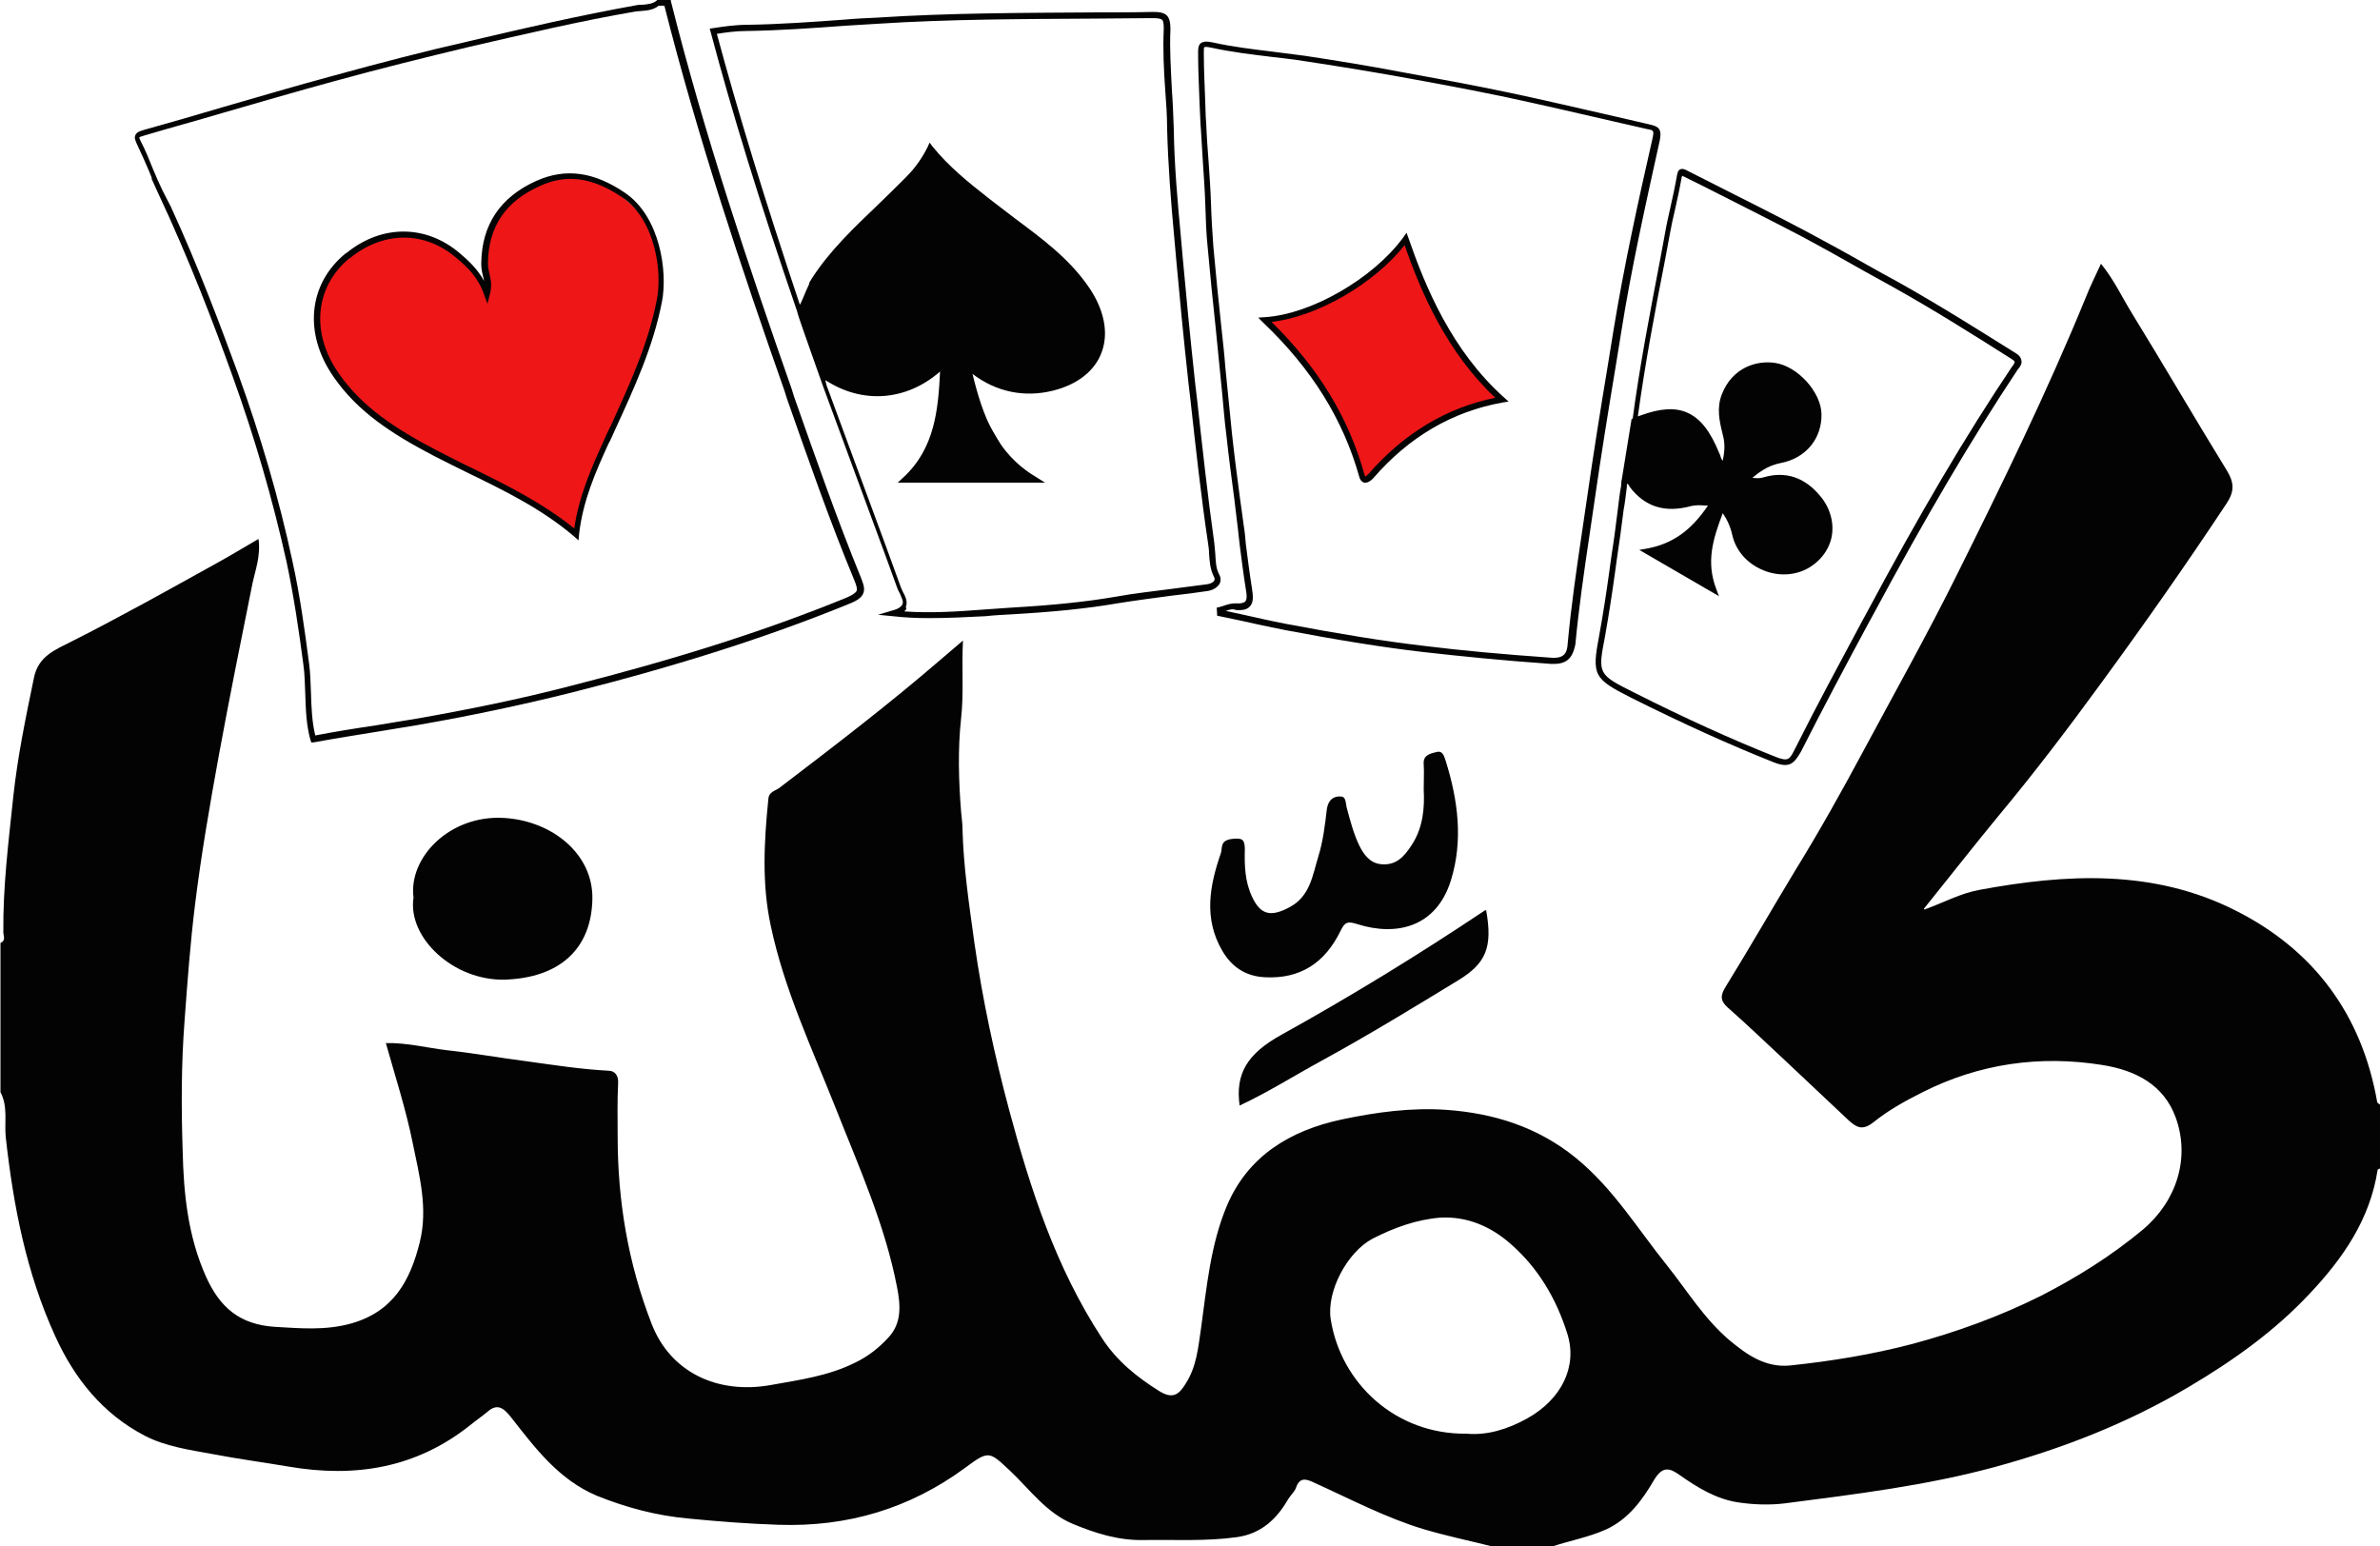 <?xml version="1.0" encoding="utf-8"?>
<!-- Generator: Adobe Illustrator 26.1.0, SVG Export Plug-In . SVG Version: 6.00 Build 0)  -->
<svg version="1.1" id="Layer_1" xmlns="http://www.w3.org/2000/svg" xmlns:xlink="http://www.w3.org/1999/xlink" x="0px" y="0px"
	 viewBox="0 0 499 324.2" style="enable-background:new 0 0 499 324.2;" xml:space="preserve">
<style type="text/css">
	.st0{fill:#030303;}
	.st1{fill:#EF1618;}
</style>
<g>
	<g>
		<path class="st0" d="M342.7,87.9l-2.1,13.2l0.9-0.2l1.7,1.8l2.1,1.8l2.3,1.1l3.9,0.5l3-0.3l4.7-0.5l-1.8,2.9l-3.8,4l-7.5,3.7
			l2.8,1.8l10.2,5.9l-0.8-3.5l-0.1-5.1l2.8-8.6l2.3,3.8l1.1,3.5l2.9,4.1c0,0,5.2,2.2,5.4,2.2c0.2,0,5.7-1.3,5.9-1.4
			c0.1-0.1,3.6-3.2,3.7-3.3s1.6-3.1,1.6-3.1l-0.8-4.2l-2.2-4l-3-2.5l-3.7-1.3l-5.8,0.7l-2.4-0.1l2.1-1.9l2.2-1.4l3.2-1.1l3.5-1.4
			l3-3l1.3-4.1l-0.3-3.1l-1.4-2.9l-3.6-3.6l-4.2-1.7h-3l-3.3,1.4l-2.2,1.9l-1.8,3.2l-0.4,4.2l1,5.4l-0.2,3.2l-0.3,1.6l-1.1-0.8
			l-1.4-3.3l-2.7-4.1l-1.4-1.3l-4.2-1.5l-3.9,0.4L342.7,87.9z"/>
	</g>
	<g>
		<path class="st1" d="M294.7,50.1c4.3,12.6,10,24.6,20.1,33.7c-11.1,2-20.1,7.6-27.4,16.1c-0.7,0.8-1.5,1.1-1.8-0.1
			C282,87.1,275.1,76.5,265.2,67C275.1,66.5,288.3,58.8,294.7,50.1z"/>
	</g>
	<g>
		<polygon class="st1" points="102.2,59.5 101.6,54.4 102.8,47.5 107.6,41.7 113.1,38.4 117.8,37.1 123.1,37.1 129.7,40.6 
			132.6,43.1 135.3,46 137.1,49.9 137.7,53.1 138.5,56.5 138.4,61.9 138,64.2 135.9,71.8 130.3,85.7 126.7,93.7 123.1,102.3 
			122,106 121.1,110.4 120.8,112.1 113,106.4 103.7,101.2 94.7,96.8 83.8,90.8 75.9,84.8 70.5,78.7 67.6,73.2 66.7,69.2 66.7,63 
			68.5,58.9 72.3,54.1 77.9,50.5 82.6,49.2 86.2,49.2 89.9,50 94.5,52.3 99.6,56.9 101.9,59.9 		"/>
	</g>
	<g>
		<g>
			<path class="st0" d="M498.4,231c-3.2-18.2-13.2-31.8-29.7-40.1c-17.2-8.7-35.5-7.7-53.8-4.3c-3.8,0.7-7.3,2.6-11.4,4.1
				c0,0,0,0,0,0c-0.1-0.1-0.1-0.1-0.1-0.2c5.4-6.7,10.4-13.1,15.5-19.3c7.6-9.1,14.8-18.6,21.8-28.2c9-12.3,17.7-24.7,26.1-37.4
				c1.8-2.7,1.6-4.5,0-7.1c-6.7-10.9-13.1-21.9-19.8-32.8c-2.1-3.4-3.8-7.1-6.5-10.4c-1.2,2.6-2.3,4.8-3.2,7.1
				c-8.1,19.8-17.5,39-27,58.1c-6.2,12.5-13.1,24.8-19.7,37.1c-4.5,8.4-9.2,16.8-14.2,24.9c-4.9,8.1-9.6,16.3-14.6,24.4
				c-1.1,1.8-1.2,2.9,0.5,4.4c4,3.5,7.8,7.2,11.7,10.8c4.6,4.3,9.1,8.6,13.7,12.9c1.6,1.4,2.8,2.1,5.1,0.3c3.1-2.5,6.7-4.5,10.3-6.3
				c11.9-6,24.6-7.8,37.7-5.7c6.9,1.1,12.9,4.1,15.4,11.1c3,8.4,0.2,17.4-6.9,23.4c-6.6,5.5-13.8,10-21.4,13.9
				c-8.6,4.3-17.7,7.6-27,10.1c-8.4,2.2-17,3.6-25.6,4.5c-5.1,0.5-9-2.2-12.7-5.3c-5.3-4.5-8.8-10.3-13.1-15.7
				c-6.2-7.7-11.3-16.2-19.2-22.6c-7.9-6.4-17.1-9.3-27.1-10c-7.4-0.5-14.7,0.5-21.8,2c-10.9,2.3-19.8,7.7-24.2,18.2
				c-3.4,8.1-4.2,17-5.4,25.7c-0.6,4-0.9,7.9-3.2,11.5c-1.4,2.3-2.7,3.3-5.5,1.6c-4.8-3-9-6.4-12.1-11.2
				c-9.6-14.7-14.9-31-19.4-47.7c-3.1-11.6-5.6-23.2-7.3-35.1c-1.1-8-2.3-15.9-2.5-23.9c0-1.2-0.2-2.5-0.3-3.7
				c-0.5-6.4-0.7-12.9,0-19.4c0.6-5.3,0.1-10.6,0.4-16.4c-2,1.7-3.4,2.9-4.8,4.1c-10.9,9.4-22.3,18.1-33.7,26.8
				c-0.8,0.6-2.2,0.8-2.3,2.3c-0.9,8.9-1.4,17.8,0.5,26.6c2.8,13.3,8.6,25.6,13.6,38.2c4.9,12.4,10.4,24.6,12.9,37.7
				c0.7,3.6,1,7.4-1.8,10.4c-2,2.2-4.3,4-7,5.3c-5.6,2.8-11.6,3.6-17.7,4.7c-11.2,2-21.1-2.7-25-12.9c-4.9-12.6-7.1-25.7-7.1-39.2
				c0-3.7-0.1-7.5,0.1-11.2c0.1-1.6-0.7-2.6-2-2.6c-5.8-0.3-11.5-1.2-17.3-2c-5.5-0.7-11-1.7-16.6-2.3c-4.2-0.5-8.4-1.6-12.8-1.5
				c2,7.1,4.2,13.9,5.6,20.8c1.4,6.9,3.3,13.8,1.5,21c-2,8-5.5,14.5-14.4,17c-5.4,1.5-10.6,1-16,0.7c-7.4-0.5-11.5-4.1-14.4-10.5
				c-3.8-8.5-4.7-17.4-4.9-26.4c-0.3-9.1-0.3-18.2,0.4-27.3c0.6-8.2,1.2-16.3,2.2-24.4c1.3-10.5,3.1-20.9,5-31.3
				c2.2-12,4.6-23.9,7-35.8c0.6-2.9,1.8-5.9,1.3-9.5c-3.1,1.8-5.9,3.5-8.8,5.1c-10.1,5.6-20.1,11.2-30.4,16.4c-3.3,1.7-7,3-7.9,7.7
				c-1.7,8.2-3.4,16.4-4.3,24.7c-1,9.5-2.2,19-2.1,28.6c0,0.7,0.6,1.7-0.6,2.2v31.3c1.6,3,0.8,6.3,1.1,9.4
				c1.6,14.4,4.3,28.5,10.4,41.8c4,8.8,9.9,16.2,18.7,20.8c4.4,2.3,9.5,3,14.4,3.9c5.2,1,10.5,1.7,15.8,2.6
				c14,2.4,26.8,0.3,38.1-8.7c1.1-0.9,2.4-1.8,3.5-2.7c2.1-1.9,3.4-1,5,1c5.1,6.5,10,13.1,18,16.5c6.2,2.5,12.6,4.2,19.3,4.8
				c6.2,0.6,12.5,1.1,18.8,1.3c14.5,0.5,27.5-3.4,39.1-11.9c5.1-3.8,5.1-3.5,9.6,0.7c4.1,3.9,7.5,8.7,13,11c4.8,2,9.6,3.5,14.8,3.4
				c6.5-0.1,13.1,0.3,19.6-0.6c5.1-0.7,8.4-3.8,10.8-8c0.5-0.8,1.3-1.5,1.6-2.3c0.8-2.4,2.2-1.9,3.9-1.1c7.5,3.4,14.9,7.3,22.8,9.7
				c4.7,1.4,9.5,2.4,14.3,3.6h12.9c3.7-1.2,7.5-1.9,11.1-3.5c4.8-2.2,7.7-6.3,10.1-10.4c1.8-3,3.3-2.5,5.4-1c3.7,2.6,7.6,5,12.2,5.7
				c3.3,0.5,6.7,0.6,9.9,0.2c14.7-1.9,29.5-3.7,43.9-7.6c14.3-3.9,27.9-9.2,40.7-16.8c9.3-5.5,18-11.7,25.3-19.5
				c7-7.4,12.7-15.6,14.3-26c0-0.1,0.3-0.2,0.5-0.3v-13.4C498.8,231.4,498.4,231.3,498.4,231L498.4,231z M320.2,297.4
				c-4.1,2.3-8.5,3.6-12.7,3.2c-14.9,0.2-26.4-10.6-28.5-24c-0.9-5.9,3.5-14.1,8.8-16.9c4.5-2.3,9.2-4,14.2-4.4
				c5.5-0.3,10.5,1.8,14.6,5.4c5.9,5.1,9.7,11.6,12,18.9C330.8,286.5,327.4,293.4,320.2,297.4L320.2,297.4z"/>
		</g>
		<g>
			<path class="st0" d="M65.3,155.7l-0.2-0.5c-0.9-3.2-1-6.6-1.1-9.8c-0.1-2-0.1-4.1-0.4-6.1c-0.9-6.9-2-14.3-3.5-21.4
				c-2.9-13.1-6.7-26.2-11.4-39.2c-3.8-10.6-9.1-24.5-15.5-38.1l-1.5-3.3l0.2,0.2c-0.2-0.5-0.4-1-0.6-1.5c-0.8-1.9-1.7-3.9-2.6-5.8
				c-0.3-0.7-0.6-1.3-0.3-1.9c0.3-0.6,0.9-0.8,1.6-1l0.3-0.1c5.4-1.5,10.9-3.1,16.3-4.7c7.6-2.2,15.4-4.5,23.2-6.6
				c9.8-2.7,19.4-5.2,28.7-7.3c11.4-2.7,23.2-5.4,34.9-7.5c0.4-0.1,0.9-0.1,1.3-0.1c1.1-0.1,2.2-0.2,3-0.9l0.2-0.2h2.7l0.1,0.5
				c7,27.9,16.3,55.5,25.3,81.2l0.5,1.6c4.4,12.5,8.9,25.4,14,37.9c0.5,1.3,0.9,2.3,0.5,3.3c-0.3,0.8-1.2,1.5-2.7,2.1
				c-17.1,7-36.2,13.1-58.4,18.7c-10.4,2.6-21.3,4.9-32.2,6.8c-2.8,0.5-5.7,0.9-8.5,1.4c-4.3,0.7-8.8,1.4-13.1,2.2L65.3,155.7z
				 M35.8,43.3c5.8,12.6,10.5,25.2,14.1,35c4.7,13,8.6,26.2,11.4,39.3c1.6,7.2,2.6,14.6,3.5,21.5c0.3,2.1,0.3,4.2,0.4,6.2
				c0.1,3.1,0.2,6,0.9,8.9c4.2-0.8,8.5-1.5,12.6-2.1c2.8-0.5,5.7-0.9,8.5-1.4c10.9-1.9,21.7-4.1,32.1-6.8
				c22.1-5.6,41.1-11.6,58.2-18.6c1.2-0.5,1.9-1,2.1-1.4c0.2-0.5-0.1-1.3-0.5-2.3c-5.2-12.5-9.7-25.5-14.1-38l-0.5-1.6
				c-9-25.6-18.2-53.1-25.2-80.8h-1.2c-1.1,0.9-2.4,1-3.6,1.1c-0.4,0-0.8,0.1-1.2,0.1c-11.7,2-23.5,4.8-34.8,7.4
				c-9.2,2.2-18.9,4.6-28.7,7.3c-7.7,2.1-15.6,4.4-23.2,6.6c-5.4,1.6-10.9,3.1-16.3,4.7l-0.3,0.1c-0.3,0.1-0.7,0.2-0.8,0.3
				c0,0,0,0,0,0c0,0,0,0.2,0.3,0.8c1,1.9,1.8,3.9,2.6,5.9c0.6,1.5,1.3,3,2,4.5L35.8,43.3L35.8,43.3z M121.3,113.3l-0.9-0.8
				c-6.8-5.8-14.6-9.6-22.2-13.3c-2.4-1.2-4.9-2.4-7.2-3.6c-9-4.7-16-9.3-21-16.5c-6.4-9.1-5.4-19.6,2.5-26l0.2-0.1
				c7.4-6,16.7-5.9,23.7,0.1c1.8,1.5,3.7,3.3,5.1,5.8c-0.1-0.4-0.2-0.9-0.3-1.3c-0.2-0.8-0.3-1.5-0.3-2.4c0.1-8.1,4-13.9,11.6-17.3
				c6.1-2.7,12-1.9,18.5,2.5c7.4,5,9,16.5,7.8,22.8c-1.8,9.4-5.8,18.1-9.7,26.6c-0.5,1.1-1,2.3-1.6,3.4c-2.5,5.5-5.3,11.7-6.1,18.9
				L121.3,113.3z M73.2,54.2c-7.2,6-8.1,15.7-2.1,24.2c4.9,7,11.8,11.5,20.6,16.1c2.4,1.2,4.8,2.5,7.2,3.6
				c7.3,3.6,14.8,7.3,21.5,12.7c1-6.9,3.7-12.9,6.1-18.2c0.5-1.1,1-2.3,1.6-3.4c3.8-8.4,7.8-17,9.6-26.3c1.2-5.9-0.3-16.8-7.2-21.5
				c-6.2-4.2-11.7-5-17.3-2.4c-7.2,3.2-10.8,8.5-10.9,16.2c0,0.7,0.1,1.3,0.3,2.1c0.3,1.3,0.6,2.7,0.1,4.4l-0.5,2l-0.7-1.9
				c-1.2-3.6-3.5-5.8-5.8-7.7c-6.6-5.7-15.3-5.7-22.3,0L73.2,54.2z"/>
		</g>
		<g>
			<path class="st0" d="M325.9,139.2c-0.2,0-0.4,0-0.7,0c-10.1-0.7-18.9-1.6-26.9-2.5c-8.6-1-17.8-2.5-28.9-4.6
				c-3.1-0.6-6.3-1.3-9.4-2c-1.4-0.3-2.8-0.6-4.3-0.9l-0.5-0.1l-0.1-1.7l0.5-0.1c0.3-0.1,0.7-0.2,1-0.3c0.8-0.3,1.6-0.5,2.5-0.5
				c1,0.1,1.7-0.1,2-0.4c0.4-0.5,0.3-1.5,0.1-2.6c-0.5-3.1-0.9-6.3-1.3-9.4c-0.1-1.2-0.3-2.4-0.4-3.6c-0.2-1.9-0.5-3.8-0.7-5.8
				c-0.6-4.5-1.2-9.1-1.7-13.7c-0.4-3-0.6-6.1-0.9-9c-0.2-1.7-0.3-3.3-0.5-5c-0.3-2.7-0.5-5.4-0.8-8.1c-0.6-5.6-1.2-11.4-1.7-17.1
				c-0.3-2.8-0.4-5.8-0.5-9.1c-0.1-2.9-0.3-5.8-0.5-8.7c-0.1-2.2-0.3-4.4-0.4-6.6l0,0l-0.1-1.4c-0.1-1.5-0.1-3-0.2-4.4
				c-0.1-3.3-0.3-6.7-0.3-10.1l0-0.4c0-0.8,0-1.5,0.5-2c0.5-0.4,1.2-0.5,2.6-0.2c4,0.9,8.2,1.4,12.3,1.9c2.3,0.3,4.7,0.6,7,0.9
				c6.6,1,13.4,2.1,20.2,3.4c7.2,1.3,14.9,2.7,22.5,4.3c7.6,1.6,15.2,3.4,22.7,5.1l6.9,1.6c1.7,0.4,2.6,0.8,2.1,3.3
				c-3,13.6-6,27-8.1,40.3l-1.1,6.8c-1.6,9.6-3.2,19.5-4.6,29.3c-0.3,2.3-0.7,4.5-1,6.8c-1.1,7.4-2.2,15-2.9,22.5
				C329.9,137,329.2,139.2,325.9,139.2z M257,128.1c1.1,0.2,2.2,0.5,3.3,0.7c3.1,0.7,6.2,1.4,9.3,2c11.1,2.1,20.3,3.6,28.8,4.6
				c8,1,16.8,1.8,26.8,2.5c2.7,0.2,3.4-0.9,3.5-3.1c0.7-7.6,1.8-15.2,2.9-22.6c0.3-2.3,0.7-4.5,1-6.8c1.4-9.8,3-19.8,4.6-29.4
				l1.1-6.8c2.2-13.4,5.1-26.7,8.2-40.3c0.3-1.5,0.2-1.6-1-1.8l-7-1.6c-7.4-1.7-15.1-3.5-22.6-5.1c-7.6-1.6-15.2-3-22.4-4.3
				c-6.7-1.2-13.5-2.3-20.1-3.3c-2.3-0.4-4.7-0.6-7-0.9c-4.1-0.5-8.3-1-12.4-1.9c-1.3-0.3-1.5-0.1-1.5-0.1c-0.1,0.1-0.1,0.6-0.1,1
				l0,0.5c0,3.4,0.2,6.8,0.3,10.1c0,1,0.1,2,0.1,3l0,0l0.1,1.4c0.1,2.7,0.3,5.4,0.5,8c0.2,2.9,0.4,5.8,0.5,8.7
				c0.1,3.3,0.3,6.3,0.5,9.1c0.5,5.7,1.1,11.5,1.7,17.1c0.3,2.7,0.6,5.4,0.8,8.1c0.2,1.7,0.3,3.3,0.5,5c0.3,3,0.6,6,0.9,9
				c0.5,4.6,1.1,9.2,1.7,13.7c0.3,1.9,0.5,3.8,0.8,5.8c0.2,1.2,0.3,2.4,0.4,3.6c0.4,3.1,0.8,6.3,1.3,9.4c0.2,1.4,0.4,2.8-0.4,3.7
				c-0.6,0.7-1.5,0.9-3,0.8C258.5,127.6,257.8,127.8,257,128.1C257,128.1,257,128.1,257,128.1z M286.3,101.2c-0.1,0-0.2,0-0.3,0
				c-0.3-0.1-0.8-0.4-1-1.2c-3.4-12.1-10-22.7-20.2-32.4l-1-1l1.4-0.1c9.7-0.6,22.7-8.1,29-16.7l0.7-1l0.4,1.1
				c3.6,10.4,9.1,23.6,20,33.4l1,0.9l-1.3,0.2c-10.5,1.9-19.6,7.2-27.1,15.9C287.3,100.9,286.8,101.2,286.3,101.2z M266.6,67.5
				c9.8,9.6,16.2,20.1,19.5,32.1c0.1,0.3,0.2,0.3,0.2,0.3c0,0,0.2-0.1,0.6-0.5c7.4-8.5,16.3-13.9,26.6-16c-10.1-9.5-15.5-21.9-19-32
				C288.1,59.5,276.2,66.4,266.6,67.5z"/>
		</g>
		<g>
			<path class="st0" d="M194.8,129.6c-2.5,0-5-0.1-7.6-0.4l-3.1-0.3l3-0.9c1.2-0.3,1.9-0.8,2.1-1.3c0.3-0.6-0.2-1.4-0.5-2.2
				c-0.2-0.4-0.4-0.7-0.5-1c-3.5-9.7-7.2-19.5-10.7-29.1c-1.6-4.4-3.3-8.9-4.9-13.3c0-0.1-4.9-13.7-5.4-15.5l0-0.1
				C159.2,42.2,153.6,24,149,6.7l-0.2-0.7l0.7-0.1c2-0.3,4.6-0.7,7.1-0.7c6.9-0.1,13.8-0.6,20.6-1.1c2.2-0.2,4.4-0.3,6.6-0.4
				c15.3-1,30.8-1,45.8-1.1c4,0,8.1,0,12.1-0.1c1.3,0,2.3,0.1,3,0.8c0.5,0.6,0.7,1.4,0.7,2.8c-0.2,4.2,0.1,8.5,0.3,12.7
				c0.2,2.7,0.3,5.5,0.4,8.2c0.1,7.6,0.8,15.3,1.5,22.8l0.4,4.5c0.7,7.7,1.5,16.1,2.6,26.2l0.4,3.4c1.1,9.9,2.2,20.1,3.6,30
				c0.1,0.7,0.1,1.5,0.2,2.2c0.1,1.5,0.1,3,0.8,4.3c0.5,0.9,0.3,1.6,0.1,2c-0.4,0.7-1.3,1.3-2.4,1.5c-2.6,0.4-5.1,0.7-7.7,1
				c-3.7,0.5-7.6,1-11.3,1.6c-6.4,1.1-13.4,1.8-22.1,2.3c-1.9,0.1-3.8,0.2-5.6,0.4C202.6,129.4,198.8,129.6,194.8,129.6z
				 M189.6,128.2c5.8,0.4,11.4,0,16.7-0.4c1.9-0.1,3.8-0.3,5.7-0.4c8.7-0.5,15.6-1.2,22-2.3c3.8-0.7,7.7-1.1,11.4-1.6
				c2.6-0.3,5.1-0.7,7.7-1c0.7-0.1,1.3-0.4,1.5-0.8c0-0.1,0.2-0.3-0.1-0.8c-0.8-1.6-0.9-3.3-1-4.8c0-0.7-0.1-1.4-0.2-2.1
				c-1.5-10-2.6-20.2-3.7-30.1l-0.4-3.4c-1.1-10.1-1.9-18.4-2.6-26.2l-0.4-4.5c-0.7-7.5-1.3-15.2-1.5-22.9c0-2.7-0.2-5.5-0.4-8.1
				c-0.3-4.2-0.5-8.5-0.3-12.8c0-1-0.1-1.6-0.3-1.8c-0.3-0.3-0.9-0.4-2.1-0.4c-4,0-8.1,0.1-12.1,0.1c-15,0.1-30.5,0.1-45.8,1.1
				c-2.2,0.1-4.4,0.3-6.5,0.4c-6.8,0.5-13.8,1-20.7,1.1c-2.1,0-4.4,0.3-6.2,0.6c4.5,16.7,9.9,34.3,17.4,56.8c0.4-0.7,0.7-1.5,1-2.2
				c0.3-0.8,0.7-1.5,1-2.3h-0.1l0.6-1c3.8-5.9,8.9-10.7,13.8-15.4c2-1.9,4-3.9,6-5.9c2-2,3.4-4.1,4.5-6.3l0.4-0.9l0.6,0.8
				c3.4,4.2,7.6,7.6,11.7,10.8l0.9,0.7c1.6,1.2,3.1,2.4,4.7,3.6c5.5,4.1,11.1,8.2,15.2,14c3.5,4.9,4.5,9.9,3,14
				c-1.4,3.9-5,6.8-10.2,8.1c-6,1.5-11.9,0.3-16.9-3.5c2.1,8.6,4.9,16.6,13.3,21.6l1.9,1.2h-30.9l1.2-1.1c6.6-6.1,7.3-14.2,7.7-22.2
				c-7.1,6.2-16.4,6.9-24.2,1.7c0.2,0.6,0.4,1,0.4,1.2c1.6,4.4,3.3,8.9,4.9,13.3c3.5,9.5,7.2,19.4,10.7,29.1
				c0.1,0.3,0.3,0.6,0.4,0.9c0.5,0.9,1.1,2.1,0.6,3.2C190.2,127.6,189.9,127.9,189.6,128.2z M191.7,99.9h23.4
				c-8-5.7-10.6-14.5-12.5-23l-0.4-1.9l1.5,1.3c5,4.5,11.1,6.1,17.2,4.5c4.7-1.2,8-3.8,9.3-7.3c1.4-3.7,0.3-8.3-2.9-12.8
				c-4-5.6-9.5-9.7-14.9-13.7c-1.6-1.2-3.2-2.4-4.8-3.6l-0.9-0.7c-3.9-3.1-8-6.3-11.3-10.2c-1.1,2.1-2.5,3.9-4.3,5.8c-2,2-4,4-6,5.9
				c-4.7,4.5-9.5,9.1-13.2,14.7l-0.3,0.5c-0.6,0.9-1,2-1.5,3c-0.5,1-0.9,2.1-1.6,3.3c0,0,0,0,0,0c0.4,0.8,1,2.4,2.2,5.5
				c1,2.8,2.3,6.1,2.6,6.9c7.9,5.7,17.5,4.9,24.6-2l1.1-1.1l-0.1,1.6C198.4,84.7,198.1,93.2,191.7,99.9z"/>
		</g>
		<g>
			<path class="st0" d="M374.3,160.4c-0.7,0-1.5-0.2-2.5-0.6c-9.3-3.7-19-8.1-29.8-13.5c-7.9-4-8.3-4.7-6.7-13.1
				c0.8-4.4,1.5-8.9,2.1-13.3l0.5-3.6c0.5-3.1,0.9-6.3,1.3-9.5c0.2-1.7,0.4-3.4,0.7-5c0-0.1,0-0.1,0-0.2c0-0.3,0-1.1,0.9-1.4
				c1-0.3,1.6,0.5,1.9,0.9c3,3.9,6.6,5,11.6,3.6c1-0.3,2.1-0.2,3.3-0.1c0.5,0,1.1,0.1,1.7,0.1h1.1l-0.6,1
				c-3.5,5.6-7.4,8.8-12.5,10.2l10.9,6.3c-1.6-5.7,0.1-10.7,2.3-16.1l0.4-0.9l0.7,0.8c1.5,1.6,2.4,3.5,3,5.9c0.6,2.7,2.5,5,5.2,6.2
				c2.8,1.3,5.9,1.3,8.4,0.1c2.5-1.2,4.2-3.3,4.8-5.8c0.6-2.5-0.1-5.2-2-7.4c-3.1-3.8-6.6-5-10.8-3.7c-0.8,0.2-1.6,0.2-2.6,0.1
				c-0.5,0-1-0.1-1.6-0.1h-1.5l1.1-1.1c2.7-2.7,5-4,7.6-4.5c4.6-0.8,7.6-4.5,7.5-9c-0.1-4.1-4.5-9-8.6-9.5c-3.3-0.5-7.9,0.8-9.8,5.9
				c-0.9,2.4-0.4,4.9,0.2,7.3c0.1,0.4,0.2,0.9,0.3,1.3c0.4,2.1,0.1,3.8-0.3,5.6l-0.2,0.9l-0.6-0.1c-1.4-0.3-1.8-1.4-2-2.2
				c0-0.1-0.1-0.3-0.1-0.4c-1.7-4.3-3.7-6.8-6.1-7.9c-2.4-1-5.5-0.7-9.6,1l-0.9,0.4v-0.4c-0.1,0-0.1,0-0.2,0l-0.6-0.1l0.1-0.6
				c1.5-11.3,3.7-22.6,5.8-33.6l1-5.4c0.3-1.8,0.7-3.5,1.1-5.3c0.5-2.2,1-4.5,1.4-6.8c0.1-0.5,0.2-1.1,0.7-1.3
				c0.5-0.2,0.9,0,1.3,0.2l0.2,0.1c2.5,1.3,5,2.5,7.5,3.8c5.6,2.8,11.5,5.8,17.2,8.8c4.3,2.3,8.7,4.7,12.9,7.1
				c2.1,1.2,4.3,2.4,6.5,3.6c8.4,4.7,16.5,9.8,24.8,15c0.7,0.4,1,0.9,1.1,1.4c0.2,0.7-0.2,1.3-0.6,1.8l-0.1,0.1
				c-9.7,14.6-19.2,30.7-30.7,52.1l-0.5,0.9c-4.8,8.9-9.7,18.1-14.3,27.2C376.5,159.5,375.7,160.4,374.3,160.4z M341.1,101.5
				c0,0,0,0.1,0,0.1c0,0.1,0,0.3,0,0.4c-0.2,1.7-0.4,3.4-0.7,5c-0.4,3.2-0.8,6.3-1.3,9.5l-0.5,3.6c-0.6,4.4-1.3,8.9-2.1,13.4
				c-1.5,7.8-1.5,7.9,6.1,11.7c10.7,5.4,20.4,9.8,29.7,13.5c2.6,1,2.9,0.6,4-1.6c4.6-9.2,9.6-18.4,14.3-27.2l0.5-0.9
				c11.5-21.5,21-37.6,30.8-52.2l0.1-0.1c0.2-0.3,0.4-0.6,0.4-0.8c0-0.2-0.3-0.4-0.6-0.6c-8.2-5.2-16.3-10.3-24.7-15
				c-2.2-1.2-4.3-2.4-6.5-3.6c-4.2-2.4-8.5-4.8-12.8-7.1c-5.7-3-11.5-5.9-17.2-8.8c-2.5-1.3-5-2.5-7.6-3.8l-0.2-0.1
				c0,0-0.1,0-0.1-0.1c0,0.1,0,0.2-0.1,0.3c-0.4,2.3-0.9,4.6-1.4,6.8c-0.4,1.7-0.8,3.5-1.1,5.2l-1,5.4c-2.1,10.7-4.2,21.8-5.7,32.8
				l0.6-0.2v0c4.1-1.5,7.2-1.7,9.7-0.6c2.8,1.2,4.9,3.9,6.8,8.6c0.1,0.1,0.1,0.3,0.2,0.5c0.1,0.4,0.3,0.8,0.5,1
				c0.3-1.5,0.5-2.9,0.2-4.6c-0.1-0.4-0.2-0.9-0.3-1.3c-0.6-2.4-1.2-5.2-0.1-8c2.2-5.7,7.4-7.2,11.2-6.6c4.7,0.7,9.6,6.1,9.7,10.7
				c0.1,5.2-3.3,9.3-8.6,10.3c-2,0.4-3.8,1.3-5.9,3.1c0,0,0.1,0,0.1,0c0.9,0.1,1.6,0.1,2.2-0.1c4.7-1.4,8.8,0,12.1,4.1
				c2,2.5,2.8,5.6,2.2,8.5c-0.6,2.8-2.6,5.3-5.4,6.7c-2.9,1.4-6.4,1.4-9.5-0.1c-3-1.4-5.2-4-5.9-7.1c-0.4-1.8-1.1-3.3-2-4.6
				c-2.1,5.5-3.5,10.2-1.4,15.8l0.6,1.6l-16.7-9.7l1.7-0.3c5.3-1,9.2-3.8,12.7-9c-0.2,0-0.4,0-0.6,0c-1.1-0.1-2-0.1-2.9,0.1
				c-5.5,1.5-9.7,0.2-12.9-4C341.4,101.5,341.3,101.4,341.1,101.5z"/>
		</g>
		<g>
			<path class="st0" d="M258.3,175.9c-2.5,0.3-2,1.8-2.3,2.9c-2.4,6.9-3.7,13.8,0.3,20.6c2,3.4,4.9,5.3,8.9,5.5
				c7.5,0.4,12.6-3.1,15.8-9.6c0.9-1.8,1.3-2.3,3.7-1.5c8,2.5,16.4,0.7,19.5-9.2c2.6-8.4,1.5-16.8-1.1-25.1c-0.4-1.2-0.7-2.2-2-1.8
				c-1.2,0.3-2.8,0.6-2.6,2.6c0.1,1.6,0,3.2,0,5.3c0.2,3.7-0.1,8-2.6,11.7c-1.5,2.3-3.2,4.2-6.3,3.9c-2.4-0.2-3.7-2.1-4.6-3.9
				c-1.2-2.5-1.9-5.2-2.6-7.8c-0.3-1-0.1-2.5-1.3-2.5c-1.5-0.1-2.6,0.7-2.9,2.6c-0.4,3.4-0.8,6.8-1.8,10c-1.2,3.9-1.7,8.3-6,10.6
				c-3.9,2.1-6.1,1.7-7.9-2.2c-1.5-3.2-1.6-6.6-1.5-10.1C260.9,176.2,260.7,175.6,258.3,175.9L258.3,175.9z"/>
		</g>
		<g>
			<path class="st0" d="M105.9,205.4c11.4-0.4,18.1-6.4,18.3-16.9c0.2-9.4-8.4-16.4-18.5-17c-11.4-0.7-20.1,8.3-19,16.7
				C85.4,196.6,95.1,205.7,105.9,205.4z"/>
		</g>
		<g>
			<path class="st0" d="M277.1,222.4c9.7-5.3,19.2-11.1,28.7-16.9c5.7-3.5,7.2-6.8,5.8-14.6c-0.1,0-0.2-0.1-0.3,0
				c-13.9,9.3-28.1,18-42.7,26.1c-7.2,4-9.6,8.2-8.7,14.8C265.9,229,271.4,225.5,277.1,222.4L277.1,222.4z"/>
		</g>
	</g>
	<g>
		<polygon class="st0" points="167.7,65.4 173.1,80.9 173.1,78.7 179.6,81.8 184.5,82.1 190,81.7 193.5,79.6 198.1,76.8 197.8,82.1 
			197.3,86.4 196.1,91.3 194.3,95.4 191.8,98.9 190.4,100.6 217.2,100.6 213.3,98 210.9,95.1 208.2,90.5 206.2,87 204.5,81.9 
			203.2,76.5 206,78.9 208.1,80.1 211,81.2 214.5,81.9 218,81.9 220.5,81.5 223.9,80.4 225.8,79.4 228.9,76.7 230.9,72.9 
			231.2,68.5 229.7,63.4 226.6,58.7 221.5,53.3 212.5,46.2 202.5,38.5 198.3,34.7 195.2,31.2 191.3,36.7 184.6,43.6 177.6,50.5 
			173.2,55.7 170.5,59.7 		"/>
	</g>
	<g>
		
			<rect x="335" y="93.9" transform="matrix(0.16 -0.987 0.987 0.16 193.672 416.635)" class="st0" width="13.4" height="1.3"/>
	</g>
</g>
</svg>
